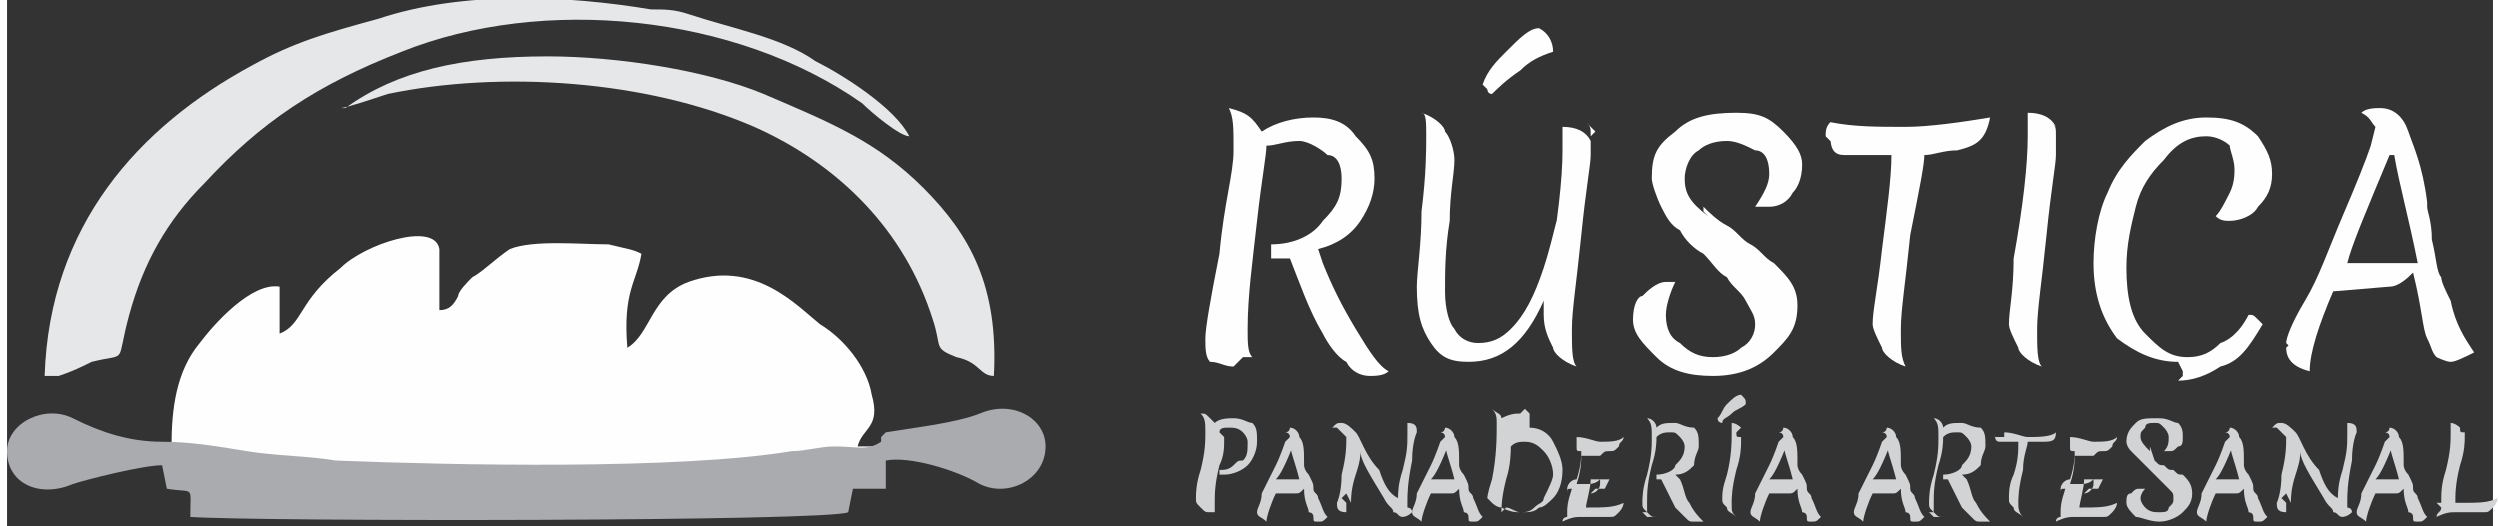 <?xml version="1.0" encoding="UTF-8"?>
<!DOCTYPE svg PUBLIC "-//W3C//DTD SVG 1.1//EN" "http://www.w3.org/Graphics/SVG/1.1/DTD/svg11.dtd">
<!-- Creator: CorelDRAW 2017 -->
<svg xmlns="http://www.w3.org/2000/svg" xml:space="preserve" width="399px" height="84px" version="1.1" style="shape-rendering:geometricPrecision; text-rendering:geometricPrecision; image-rendering:optimizeQuality; fill-rule:evenodd; clip-rule:evenodd"
viewBox="0 0 529 112"
 xmlns:xlink="http://www.w3.org/1999/xlink">
 <rect x="0" y="0" width="529" height="112" fill="#333333" stroke="none"/>
 <defs>
  <style type="text/css">
   <![CDATA[
    .fil0 {fill:#FEFEFE}
    .fil1 {fill:#E6E7E8}
    .fil2 {fill:#A9ABAE}
    .fil3 {fill:#FEFEFE;fill-rule:nonzero}
    .fil4 {fill:#D2D3D5;fill-rule:nonzero}
   ]]>
  </style>
 </defs>
 <g id="Capa_x0020_1">
  <path class="fil0" d="M33 95c6,0 12,1 18,2 6,1 13,2 19,2 24,1 72,2 97,-2 3,-1 6,-1 9,-1 5,0 8,1 10,-1l-5 0c1,-4 5,-4 3,-11 -1,-6 -6,-12 -11,-15 -5,-4 -14,-14 -28,-9 -8,3 -8,11 -13,14 -1,-12 2,-14 3,-20 -2,-1 -3,-1 -7,-2 -6,0 -16,-1 -21,1 -3,2 -6,5 -8,6 -1,1 -3,3 -3,4 -1,2 -2,3 -4,3l0 -11c0,-1 0,-1 0,-2 -1,-6 -16,-1 -21,4 -9,7 -8,12 -13,14l0 -10c-6,-1 -14,8 -17,12 -5,6 -6,14 -6,22l-3 1 -1 1 1 -1z"/>
  <path class="fil1" d="M11 80c3,-1 5,-2 7,-3 8,-2 5,1 8,-10 3,-11 8,-20 16,-28 12,-13 24,-21 42,-28 30,-12 71,-8 98,11 2,2 8,7 10,7 -3,-6 -14,-13 -20,-16 -7,-5 -18,-7 -27,-10 -3,-1 -5,-1 -8,-1 -18,-3 -40,-4 -58,2 -11,3 -18,5 -27,10 -24,13 -43,34 -44,66l0 0 1 0z"/>
  <path class="fil1" d="M71 23c1,0 7,-2 10,-3 24,-5 55,-3 78,7 18,8 32,22 38,41 2,6 0,6 5,8 5,1 5,4 8,4 1,-19 -5,-30 -15,-40 -10,-10 -20,-14 -34,-20 -12,-5 -31,-8 -46,-8 -18,0 -32,3 -43,11l0 0 -1 0z"/>
  <path class="fil2" d="M186 94c-3,2 -5,1 -10,1 -3,0 -6,1 -9,1 -24,4 -72,3 -97,2 -6,-1 -13,-1 -19,-2 -6,-1 -12,-2 -18,-2 -7,0 -13,-2 -19,-5 -6,-3 -14,1 -14,7 0,7 7,10 14,7 3,-1 15,-4 19,-4l1 5c6,1 5,-1 5,6 14,1 136,1 140,-1l1 -5 7 0 0 -6c5,-1 15,2 20,5 6,3 14,-1 14,-8 0,-6 -7,-10 -14,-7 -5,2 -14,3 -20,4l-1 1 0 0z"/>
  <path class="fil3" d="M261 78c-2,0 -3,-1 -5,-1 -1,-1 -1,-3 -1,-5 0,-2 1,-8 3,-18 1,-11 3,-17 3,-22 0,-5 0,-7 -1,-9 4,1 5,2 7,5 3,-2 7,-3 11,-3 4,0 7,1 9,4 3,3 4,5 4,9 0,3 -1,6 -3,9 -2,3 -5,5 -9,6l1 3c2,5 4,9 7,14 3,5 5,8 7,9 -1,1 -3,1 -4,1 -2,0 -4,-1 -5,-3 -2,-1 -4,-4 -5,-6 -3,-5 -5,-11 -7,-16 -2,0 -3,0 -4,0l0 -3c5,0 9,-2 11,-5 3,-3 4,-5 4,-9 0,-3 -1,-5 -3,-5 -1,-1 -4,-3 -6,-3 -3,0 -5,1 -7,1 0,2 -1,7 -2,16 -1,9 -2,16 -2,23 0,3 0,5 1,6 -1,0 -2,0 -2,0l-1 1 1 -1z"/>
  <path id="_1" class="fil3" d="M361 44c1,1 3,3 5,4 2,1 3,3 5,4 2,1 3,3 5,4 3,3 5,5 5,9 0,5 -2,7 -5,10 -3,3 -7,5 -13,5 -5,0 -9,-1 -12,-4 -3,-3 -5,-5 -5,-8 0,-3 1,-5 2,-5 1,-1 3,-3 5,-3 1,0 1,0 2,0 -1,2 -2,5 -2,7 0,3 1,5 3,6 2,2 4,3 7,3 3,0 5,-1 6,-2 2,-1 3,-3 3,-5 0,-2 -1,-3 -2,-5 -1,-2 -3,-3 -4,-5 -2,-1 -3,-3 -5,-5 -2,-1 -4,-3 -5,-5 -2,-1 -3,-3 -4,-5 -1,-2 -2,-5 -2,-6 0,-5 1,-7 5,-10 3,-3 7,-4 13,-4 5,0 7,1 10,4 3,3 4,5 4,7 0,3 -1,5 -2,6 -1,2 -3,3 -5,3 -1,0 -1,0 -3,0 2,-3 3,-5 3,-7 0,-3 -1,-5 -3,-5 -2,-1 -4,-2 -6,-2 -3,0 -5,1 -6,2 -2,1 -3,4 -3,6 0,3 1,5 5,8l-1 -1 0 1z"/>
  <path id="_2" class="fil3" d="M387 29c0,-1 0,-2 1,-3 5,1 10,1 16,1 5,0 12,-1 18,-2 -1,5 -3,6 -7,7 -3,0 -5,1 -7,1 0,2 -1,7 -3,17 -1,10 -2,16 -2,20 0,4 0,6 1,8 -3,-1 -5,-3 -5,-4 -1,-2 -2,-4 -2,-5 0,-3 1,-7 2,-16 1,-8 2,-15 2,-20 -4,0 -7,0 -10,0 -2,0 -3,-1 -3,-4l1 0 -1 1z"/>
  <path id="_3" class="fil3" d="M435 26c1,1 1,1 1,3 0,1 0,2 0,4 0,2 -1,7 -2,17 -1,10 -2,16 -2,20 0,4 0,7 1,8 -3,-1 -5,-3 -5,-4 -1,-2 -2,-4 -2,-5 0,-3 1,-7 1,-14 2,-11 3,-20 3,-26 0,-1 0,-3 0,-5 3,0 5,1 6,3l0 0 0 0z"/>
  <path id="_4" class="fil3" d="M462 77c-5,0 -9,-2 -13,-5 -3,-4 -5,-9 -5,-16 0,-5 1,-11 3,-15 2,-5 5,-8 8,-11 4,-3 8,-5 13,-5 5,0 8,1 11,4 2,3 3,5 3,8 0,3 -1,5 -3,7 -1,2 -4,3 -6,3 -1,0 -2,0 -3,-1 1,-1 2,-3 3,-5 1,-2 1,-4 1,-5 0,-2 -1,-4 -1,-5 -1,-1 -3,-2 -5,-2 -3,0 -6,1 -9,5 -3,3 -5,6 -6,10 -1,4 -2,8 -2,13 0,6 1,11 4,14 3,3 5,5 9,5 3,0 5,-1 7,-3 3,-1 5,-4 6,-6 1,0 1,0 2,1 1,1 1,1 1,1 -3,5 -5,8 -9,9 -3,2 -6,3 -9,3l1 -1 0 -1z"/>
  <path id="_5" class="fil3" d="M485 73c0,-1 1,-4 4,-9 3,-5 5,-11 8,-18 3,-7 5,-12 6,-15l1 -4c-1,-1 -1,-2 -3,-3 1,-1 3,-1 4,-1 3,0 5,2 6,5 1,3 3,7 4,15 0,0 0,1 0,1 0,1 1,3 1,7 1,4 1,7 2,8 0,1 1,3 2,5 1,5 3,8 5,11 -2,1 -4,2 -5,2 -1,0 -3,-1 -3,-1 -1,-1 -1,-2 -2,-4 -1,-2 -1,-6 -3,-14 -1,1 -3,3 -5,3l-12 1c-3,7 -5,13 -5,17 -4,-1 -5,-3 -5,-5l1 -1 0 1zm22 -40c-5,12 -8,19 -9,23l15 0c-2,-10 -4,-17 -5,-23l-1 0z"/>
  <path id="_6" class="fil3" d="M336 26c1,1 1,1 1,3 0,1 0,2 0,4 0,2 -1,7 -2,17 -1,10 -2,16 -2,20 0,4 0,7 1,8 -3,-1 -5,-3 -5,-4 -1,-2 -2,-4 -2,-7 0,-1 0,-3 0,-3 -4,9 -9,13 -16,13 -4,0 -6,-1 -8,-4 -2,-3 -3,-6 -3,-12 0,-3 1,-9 1,-16 1,-8 1,-13 1,-16 0,-3 0,-5 -1,-5 3,1 5,3 5,4 1,1 2,4 2,6 0,3 -1,7 -1,13 -1,6 -1,11 -1,15 0,4 1,7 2,8 1,2 3,3 5,3 3,0 5,-1 7,-3 3,-3 5,-7 7,-13 1,-3 2,-7 3,-11 0,0 0,0 0,0 0,0 1,0 1,1 1,1 1,1 1,1l-1 5c-1,5 -3,10 -4,14 0,-2 1,-5 1,-9 2,-11 3,-20 3,-26 0,-1 0,-3 0,-5 3,0 5,1 6,3l0 -1 1 -1zm-5 20l0 0c0,0 0,0 0,0zm-17 -28c1,-3 3,-5 5,-7 3,-3 5,-5 7,-5 2,1 3,3 3,5 -3,1 -5,2 -7,4 -3,2 -5,4 -6,5 -1,0 -1,-1 -1,-1 -1,-1 -1,-1 -1,-1z"/>
  <path class="fil4" d="M259 93l0 1c0,1 0,3 -1,5 -1,4 -1,6 -1,8 0,1 0,2 0,2 -1,0 -1,0 -1,0 -1,0 -1,0 -2,-1 -1,-1 -1,-1 -1,-2 0,-1 0,-3 1,-6 1,-4 1,-6 1,-8 0,-2 0,-3 -1,-4 1,0 1,0 2,1 1,1 1,1 1,1 1,-1 3,-1 4,-1 2,0 3,1 4,1 1,1 1,2 1,4 0,2 -1,4 -2,5 -1,1 -3,2 -5,2 -1,0 -1,0 -1,0l0 -1c1,0 2,0 3,-1 1,-1 1,-1 2,-1 1,-1 1,-2 1,-4 0,-1 -1,-2 -1,-2 -1,-1 -2,-1 -3,-1 -1,0 -2,0 -2,1l1 0 -1 0z"/>
  <path id="_1_0" class="fil4" d="M266 109c0,-1 1,-2 1,-4 1,-2 2,-4 3,-6 1,-2 2,-5 2,-5l1 -1c0,-1 -1,-1 -1,-1 1,0 1,-1 1,-1 1,0 2,1 2,2 1,1 1,3 1,5 0,0 0,0 0,1 0,0 0,1 1,2 1,2 1,2 1,3 0,1 1,1 1,2 1,2 1,3 2,4 -1,1 -1,1 -2,1 -1,0 -1,0 -1,-1 0,-1 -1,-1 -1,-1 0,-1 -1,-2 -1,-5 -1,1 -1,1 -2,1l-4 0c-1,2 -2,5 -2,6 -1,-1 -2,-1 -2,-2l0 -1zm8 -15c-2,5 -3,7 -4,8l5 0c-1,-4 -2,-6 -2,-8l1 0z"/>
  <path id="_2_1" class="fil4" d="M285 107c0,1 0,1 0,2 -2,0 -2,-1 -2,-2 0,0 1,-2 1,-6 1,-4 1,-6 1,-8l0 0c-1,-1 -1,-1 -1,-1 0,0 -1,-1 -1,-1 0,0 -1,0 -1,0 1,-1 1,-1 2,-1 1,0 2,1 3,2 1,1 2,5 5,8 1,3 2,5 4,6 0,-1 0,-3 1,-6 1,-4 1,-5 1,-8 0,-1 0,-1 0,-2 2,0 2,1 2,2 0,0 -1,2 -1,6 -1,5 -1,7 -1,9 0,1 0,1 0,1 0,0 1,0 1,1 -1,1 -2,1 -2,1 -1,0 -1,-1 -2,-1 0,-1 -1,-1 -2,-3 -3,-5 -5,-8 -5,-10 0,1 0,2 -1,5 -1,3 -1,5 -1,6l-1 -2 -1 1z"/>
  <path id="_3_2" class="fil4" d="M299 109c0,-1 1,-2 1,-4 1,-2 2,-4 3,-6 1,-2 2,-5 2,-5l1 -1c0,-1 -1,-1 -1,-1 1,0 1,-1 1,-1 1,0 2,1 2,2 1,1 1,3 1,5 0,0 0,0 0,1 0,0 0,1 1,2 1,2 1,2 1,3 0,1 1,1 1,2 1,2 1,3 2,4 -1,1 -1,1 -2,1 -1,0 -1,0 -1,-1 0,-1 -1,-1 -1,-1 0,-1 -1,-2 -1,-5 -1,1 -1,1 -2,1l-4 0c-1,2 -2,5 -2,6 -1,-1 -2,-1 -2,-2l0 -1zm8 -15c-2,5 -3,7 -4,8l5 0c-1,-4 -2,-6 -2,-8l1 0z"/>
  <path id="_4_3" class="fil4" d="M324 91c2,0 4,1 5,3 1,2 2,4 2,6 0,3 -1,5 -2,6 -1,1 -2,2 -3,2 -1,1 -2,1 -4,1 -1,0 -2,0 -4,-1 -1,0 -2,-1 -2,-1l-1 -1c0,0 0,-1 1,-4 1,-5 1,-9 1,-12 0,-1 0,-2 -1,-3 1,1 2,1 2,2 2,-1 3,-1 4,-1l1 -1 1 1zm-5 17c1,0 2,1 3,1 1,0 2,0 3,-1 1,-1 2,-1 2,-2 1,-2 2,-4 2,-5 0,-2 -1,-4 -2,-5 -1,-1 -2,-2 -4,-2 -1,0 -2,0 -3,1 0,1 0,4 -1,7 -1,4 -1,6 -1,7z"/>
  <path id="_5_4" class="fil4" d="M341 102l-2 0c-1,0 -1,0 -2,0 0,2 -1,5 -1,6 4,0 6,0 8,-1 0,1 -1,2 -1,2 -1,1 -1,1 -2,1 0,0 -1,0 -2,0 -1,0 -2,0 -4,0 -1,0 -2,0 -4,1 0,-1 1,-1 1,-1 0,0 0,-1 0,-1 0,-1 0,-2 1,-5 -1,0 -1,0 -1,1 0,-1 0,-1 0,-1 0,-1 1,-2 2,-2 1,-3 1,-5 1,-6 -1,0 -1,0 -1,-1 0,0 0,-1 0,-1 0,-1 0,-1 0,-1 2,0 4,1 5,1 2,0 4,0 5,-1 0,1 -1,1 -1,2 -1,1 -1,1 -2,1 -1,0 -1,0 -2,1 -1,0 -2,0 -4,0 0,1 0,3 -1,6 1,0 2,0 2,0 1,0 2,0 3,-1 0,0 0,1 0,1 0,1 -1,2 -2,2l1 -1 2 0z"/>
  <path id="_6_5" class="fil4" d="M351 110c-1,0 -1,0 -2,-1 -1,-1 -1,-1 -1,-2 0,-1 0,-3 1,-6 1,-4 1,-6 1,-8 0,-2 0,-3 -1,-4 1,0 2,1 2,2 1,-1 2,-1 4,-1 1,0 2,1 4,1 1,1 1,2 1,4 0,1 -1,2 -1,4 -1,1 -2,2 -4,2l1 1c1,2 1,4 2,5 1,2 2,3 3,4 -1,0 -1,0 -2,0 -1,0 -1,0 -2,-1 -1,-1 -1,-1 -2,-2 -1,-2 -2,-4 -3,-6 -1,0 -1,0 -1,0l0 -1c2,0 4,-1 4,-2 1,-1 2,-2 2,-4 0,-1 -1,-2 -1,-2 -1,-1 -1,-1 -2,-1 -1,0 -2,0 -3,1 0,1 0,3 -1,6 -1,4 -1,6 -1,8 0,1 0,2 0,2 -1,0 -1,0 -1,0l1 1 0 0z"/>
  <path id="_7" class="fil4" d="M368 92c0,1 0,1 1,1 0,0 0,1 0,1 0,1 0,3 -1,6 -1,4 -1,6 -1,7 0,2 0,2 1,3 -1,-1 -2,-1 -2,-2 -1,-1 -1,-1 -1,-2 0,-1 0,-2 1,-5 1,-4 1,-7 1,-9 0,-1 0,-1 0,-2 1,0 2,1 2,1l-1 1 0 0zm-4 -3c1,-1 1,-2 2,-3 1,-1 2,-2 3,-2 1,1 1,1 1,2 -1,1 -2,1 -3,2 -1,1 -2,1 -2,2 0,0 -1,0 -1,-1 0,0 0,-1 0,-1l0 0z"/>
  <path id="_8" class="fil4" d="M371 109c0,-1 1,-2 1,-4 1,-2 2,-4 3,-6 1,-2 2,-5 2,-5l1 -1c0,-1 -1,-1 -1,-1 1,0 1,-1 1,-1 1,0 2,1 2,2 1,1 1,3 1,5 0,0 0,0 0,1 0,0 0,1 1,2 1,2 1,2 1,3 0,1 1,1 1,2 1,2 1,3 2,4 -1,1 -1,1 -2,1 -1,0 -1,0 -1,-1 0,-1 -1,-1 -1,-1 0,-1 -1,-2 -1,-5 -1,1 -1,1 -2,1l-4 0c-1,2 -2,5 -2,6 -1,-1 -2,-1 -2,-2l0 -1zm8 -15c-2,5 -3,7 -4,8l5 0c-1,-4 -2,-6 -2,-8l1 0z"/>
  <path id="_9" class="fil4" d="M393 109c0,-1 1,-2 1,-4 1,-2 2,-4 3,-6 1,-2 2,-5 2,-5l1 -1c0,-1 -1,-1 -1,-1 1,0 1,-1 1,-1 1,0 2,1 2,2 1,1 1,3 1,5 0,0 0,0 0,1 0,0 0,1 1,2 1,2 1,2 1,3 0,1 1,1 1,2 1,2 1,3 2,4 -1,1 -1,1 -2,1 -1,0 -1,0 -1,-1 0,-1 -1,-1 -1,-1 0,-1 -1,-2 -1,-5 -1,1 -1,1 -2,1l-4 0c-1,2 -2,5 -2,6 -1,-1 -2,-1 -2,-2l0 -1zm8 -15c-2,5 -3,7 -4,8l5 0c-1,-4 -2,-6 -2,-8l1 0z"/>
  <path id="_10" class="fil4" d="M412 110c-1,0 -1,0 -2,-1 -1,-1 -1,-1 -1,-2 0,-1 0,-3 1,-6 1,-4 1,-6 1,-8 0,-2 0,-3 -1,-4 1,0 2,1 2,2 1,-1 2,-1 4,-1 1,0 2,1 4,1 1,1 1,2 1,4 0,1 -1,2 -1,4 -1,1 -2,2 -4,2l1 1c1,2 1,4 2,5 1,2 2,3 3,4 -1,0 -1,0 -2,0 -1,0 -1,0 -2,-1 -1,-1 -1,-1 -2,-2 -1,-2 -2,-4 -3,-6 -1,0 -1,0 -1,0l0 -1c2,0 4,-1 4,-2 1,-1 2,-2 2,-4 0,-1 -1,-2 -1,-2 -1,-1 -1,-1 -2,-1 -1,0 -2,0 -3,1 0,1 0,3 -1,6 -1,4 -1,6 -1,8 0,1 0,2 0,2 -1,0 -1,0 -1,0l1 1 0 0z"/>
  <path id="_11" class="fil4" d="M425 93c0,-1 0,-1 0,-1 2,0 4,1 5,1 2,0 5,0 6,-1 0,2 -1,2 -3,2 -1,0 -2,0 -3,0 0,1 -1,3 -1,6 -1,4 -1,6 -1,7 0,1 0,2 1,3 -1,-1 -2,-1 -2,-2 -1,-1 -1,-1 -1,-2 0,-1 0,-3 1,-5 1,-3 1,-5 1,-7 -1,0 -3,0 -4,0 -1,0 -1,-1 -1,-2l0 1 1 0z"/>
  <path id="_12" class="fil4" d="M446 102l-2 0c-1,0 -1,0 -2,0 0,2 -1,5 -1,6 4,0 6,0 8,-1 0,1 -1,2 -1,2 -1,1 -1,1 -2,1 0,0 -1,0 -2,0 -1,0 -2,0 -4,0 -1,0 -2,0 -4,1 0,-1 1,-1 1,-1 0,0 0,-1 0,-1 0,-1 0,-2 1,-5 -1,0 -1,0 -1,1 0,-1 0,-1 0,-1 0,-1 1,-2 2,-2 1,-3 1,-5 1,-6 -1,0 -1,0 -1,-1 0,0 0,-1 0,-1 0,-1 0,-1 0,-1 2,0 4,1 5,1 2,0 4,0 5,-1 0,1 -1,1 -1,2 -1,1 -1,1 -2,1 -1,0 -1,0 -2,1 -1,0 -2,0 -4,0 0,1 0,3 -1,6 1,0 2,0 2,0 1,0 2,0 3,-1 0,0 0,1 0,1 0,1 -1,2 -2,2l1 -1 2 0z"/>
  <path id="_13" class="fil4" d="M457 98c1,1 1,1 2,1 1,1 1,1 2,1 1,1 1,1 2,1 1,1 2,2 2,4 0,2 -1,3 -2,4 -1,1 -3,2 -5,2 -2,0 -4,-1 -5,-1 -1,-1 -2,-2 -2,-3 0,-1 0,-2 1,-2 1,-1 1,-1 2,-1 0,0 1,0 1,0 -1,1 -1,2 -1,2 0,1 1,2 1,2 1,1 2,1 3,1 1,0 2,0 2,-1 1,-1 1,-1 1,-2 0,-1 0,-1 -1,-2 -1,-1 -1,-1 -2,-2 -1,-1 -1,-1 -2,-2 -1,-1 -1,-1 -2,-2 -1,-1 -1,-1 -2,-2 -1,-1 -1,-2 -1,-2 0,-2 1,-3 2,-4 1,-1 2,-1 5,-1 2,0 3,1 4,1 1,1 1,2 1,3 0,1 0,2 -1,2 -1,1 -1,1 -2,1 -1,0 -1,0 -1,0 1,-1 1,-2 1,-3 0,-1 -1,-2 -1,-2 -1,-1 -1,-1 -2,-1 -1,0 -2,0 -2,1 -1,1 -1,1 -1,2 0,1 1,2 2,3l0 -1 0 0z"/>
  <path id="_14" class="fil4" d="M466 109c0,-1 1,-2 1,-4 1,-2 2,-4 3,-6 1,-2 2,-5 2,-5l1 -1c0,-1 -1,-1 -1,-1 1,0 1,-1 1,-1 1,0 2,1 2,2 1,1 1,3 1,5 0,0 0,0 0,1 0,0 0,1 1,2 1,2 1,2 1,3 0,1 1,1 1,2 1,2 1,3 2,4 -1,1 -1,1 -2,1 -1,0 -1,0 -1,-1 0,-1 -1,-1 -1,-1 0,-1 -1,-2 -1,-5 -1,1 -1,1 -2,1l-4 0c-1,2 -2,5 -2,6 -1,-1 -2,-1 -2,-2l0 -1zm8 -15c-2,5 -3,7 -4,8l5 0c-1,-4 -2,-6 -2,-8l1 0z"/>
  <path id="_15" class="fil4" d="M485 107c0,1 0,1 0,2 -2,0 -2,-1 -2,-2 0,0 1,-2 1,-6 1,-4 1,-6 1,-8l0 0c-1,-1 -1,-1 -1,-1 0,0 -1,-1 -1,-1 0,0 -1,0 -1,0 1,-1 1,-1 2,-1 1,0 2,1 3,2 1,1 2,5 5,8 1,3 2,5 4,6 0,-1 0,-3 1,-6 1,-4 1,-5 1,-8 0,-1 0,-1 0,-2 2,0 2,1 2,2 0,0 -1,2 -1,6 -1,5 -1,7 -1,9 0,1 0,1 0,1 0,0 1,0 1,1 -1,1 -2,1 -2,1 -1,0 -1,-1 -2,-1 0,-1 -1,-1 -2,-3 -3,-5 -5,-8 -5,-10 0,1 0,2 -1,5 -1,3 -1,5 -1,6l-1 -2 -1 1z"/>
  <path id="_16" class="fil4" d="M500 109c0,-1 1,-2 1,-4 1,-2 2,-4 3,-6 1,-2 2,-5 2,-5l1 -1c0,-1 -1,-1 -1,-1 1,0 1,-1 1,-1 1,0 2,1 2,2 1,1 1,3 1,5 0,0 0,0 0,1 0,0 0,1 1,2 1,2 1,2 1,3 0,1 1,1 1,2 1,2 1,3 2,4 -1,1 -1,1 -2,1 -1,0 -1,0 -1,-1 0,-1 -1,-1 -1,-1 0,-1 -1,-2 -1,-5 -1,1 -1,1 -2,1l-4 0c-1,2 -2,5 -2,6 -1,-1 -2,-1 -2,-2l0 -1zm8 -15c-2,5 -3,7 -4,8l5 0c-1,-4 -2,-6 -2,-8l1 0z"/>
  <path id="_17" class="fil4" d="M518 108c0,-1 0,-1 0,-2 0,-1 0,-3 1,-6 1,-4 1,-6 1,-8 0,-1 0,-1 0,-2 1,0 2,1 2,1 0,1 0,1 1,1 0,0 0,1 0,1 0,1 0,3 -1,6 -1,4 -1,6 -1,8 0,0 0,0 1,0 4,0 6,0 8,-1 0,1 -1,2 -1,2 -1,1 -1,1 -2,1 0,0 -1,0 -2,0 -1,0 -2,0 -4,0 -1,0 -2,0 -4,1 0,-1 1,-1 1,-2l-1 -1 1 0z"/>
 </g>
</svg>
